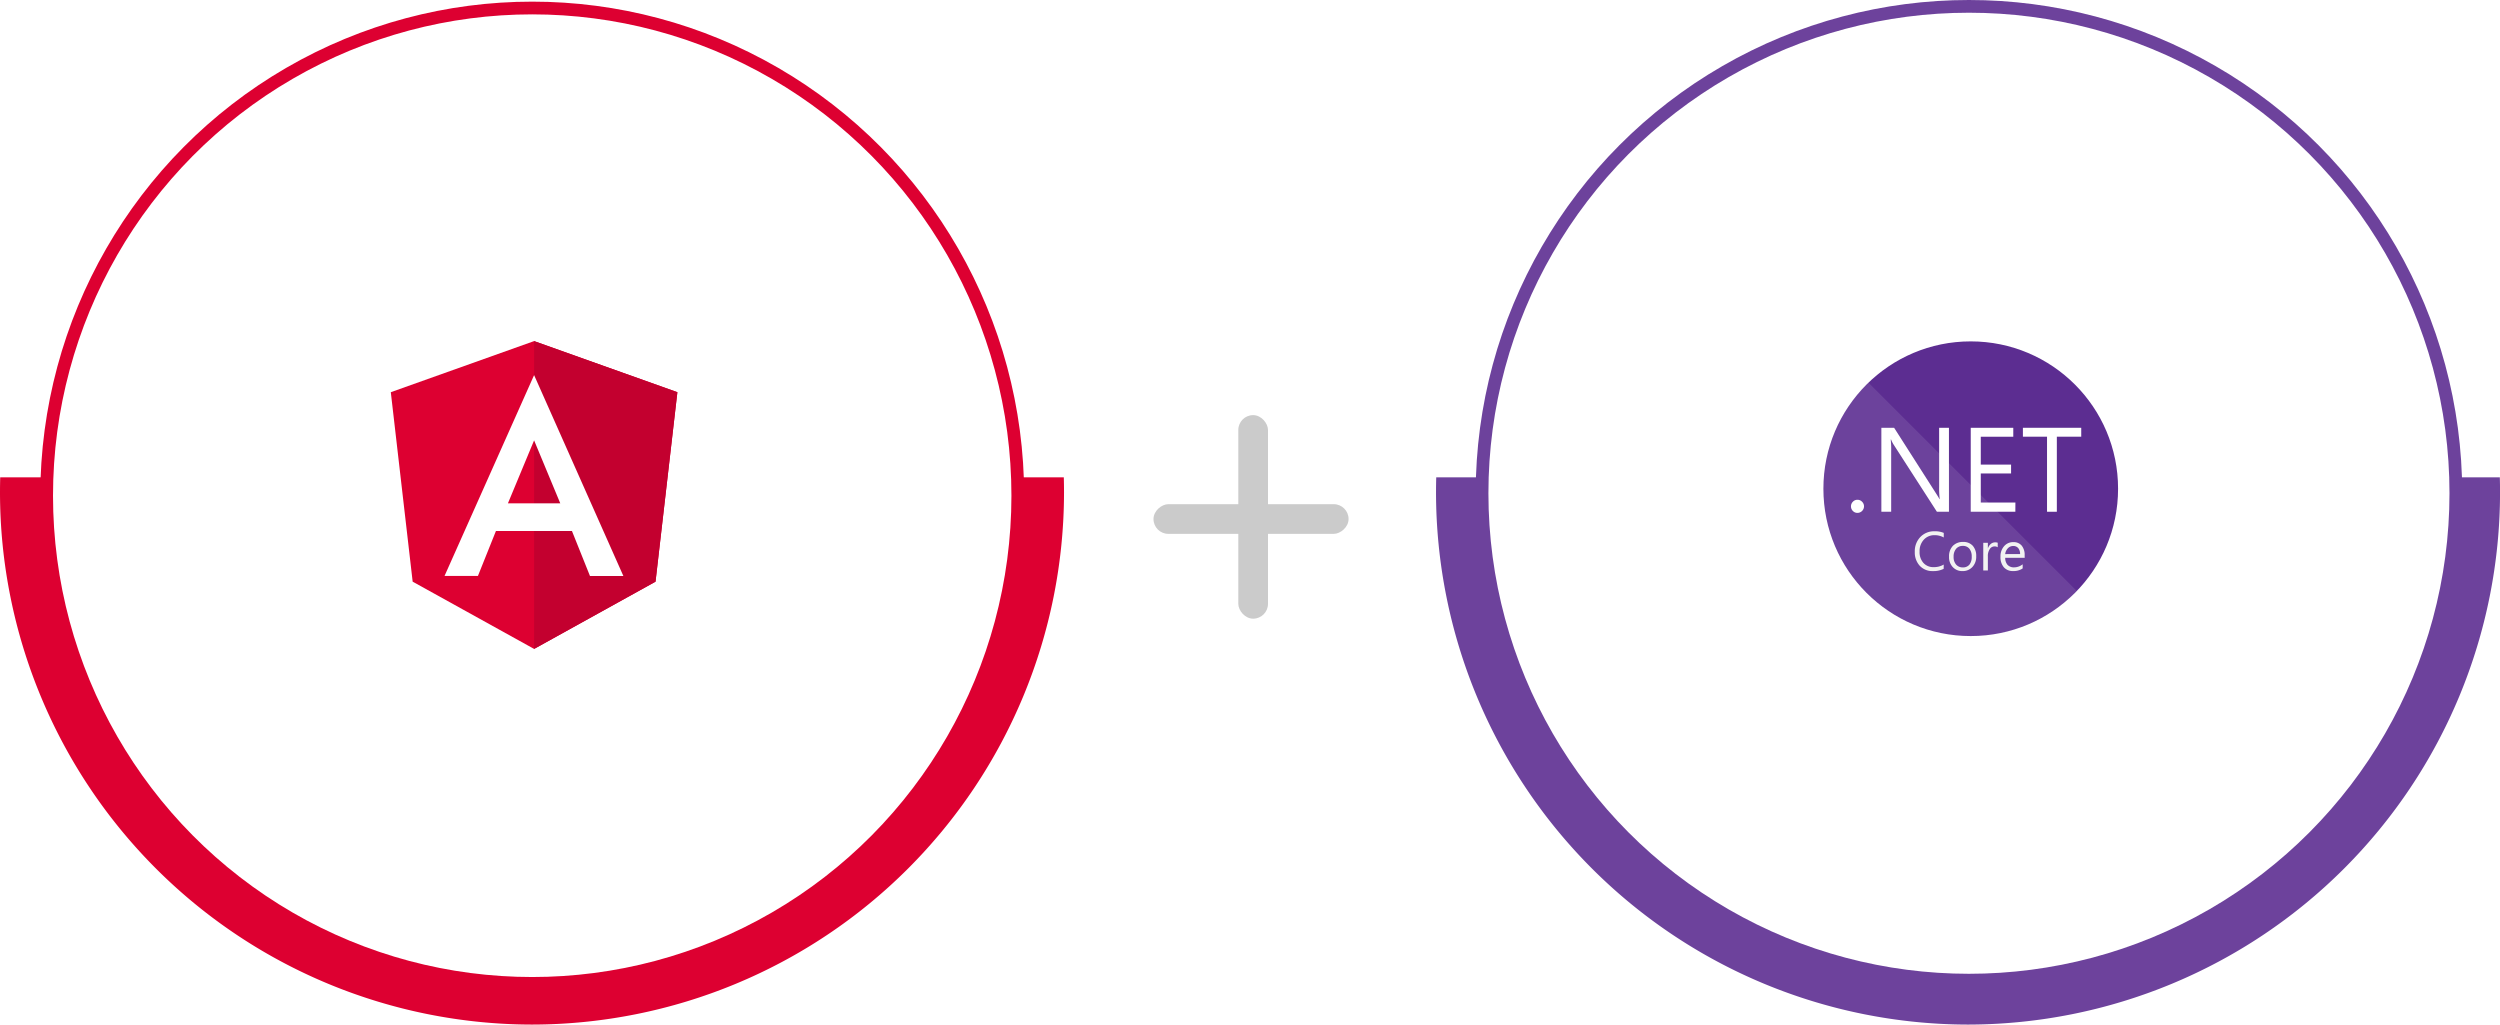 <?xml version="1.0" encoding="UTF-8"?>
<svg xmlns="http://www.w3.org/2000/svg" xmlns:xlink="http://www.w3.org/1999/xlink" width="589.514" height="241.601" viewBox="0 0 589.514 241.601">
  <defs>
    <filter id="Ellipse_56" x="352.5" y="4" width="223.536" height="223.536" filterUnits="userSpaceOnUse">
      <feOffset></feOffset>
      <feGaussianBlur stdDeviation="6.5" result="blur"></feGaussianBlur>
      <feFlood flood-opacity="0.122"></feFlood>
      <feComposite operator="in" in2="blur"></feComposite>
      <feComposite in="SourceGraphic"></feComposite>
    </filter>
    <filter id="Ellipse_56-2" x="13.5" y="4.388" width="224" height="224" filterUnits="userSpaceOnUse">
      <feOffset></feOffset>
      <feGaussianBlur stdDeviation="6.5" result="blur-2"></feGaussianBlur>
      <feFlood flood-opacity="0.122"></feFlood>
      <feComposite operator="in" in2="blur-2"></feComposite>
      <feComposite in="SourceGraphic"></feComposite>
    </filter>
  </defs>
  <g id="_3" data-name="3" transform="translate(0 1.5)">
    <g id="Group_2286" data-name="Group 2286" transform="translate(338.622)">
      <ellipse id="Ellipse_57" data-name="Ellipse 57" cx="114.813" cy="114.813" rx="114.813" ry="114.813" transform="translate(10.855)" fill="none" stroke="#6d429c" stroke-width="3"></ellipse>
      <path id="Subtraction_1" data-name="Subtraction 1" d="M125.446,129.043A125.588,125.588,0,0,1,0,3.6C0,2.4.017,1.192.051,0h10.8c-.036,1.184-.055,2.394-.055,3.6a114.655,114.655,0,0,0,229.31,0c0-1.192-.019-2.4-.055-3.6h10.8c.034,1.2.051,2.414.051,3.6A125.588,125.588,0,0,1,125.446,129.043Z" transform="translate(0 111.057)" fill="#6d429c"></path>
      <g transform="matrix(1, 0, 0, 1, -338.62, -1.5)" filter="url(#Ellipse_56)">
        <ellipse id="Ellipse_56-3" data-name="Ellipse 56" cx="92.268" cy="92.268" rx="92.268" ry="92.268" transform="translate(372 23.5)" fill="#fff"></ellipse>
      </g>
      <g id="NET_Core_Logo" transform="translate(90.378 79)">
        <circle id="Ellipse_58" data-name="Ellipse 58" cx="34.743" cy="34.743" r="34.743" transform="translate(0.968)" fill="#5c2d91"></circle>
        <path id="Path_2463" data-name="Path 2463" d="M10.738,9A34.743,34.743,0,1,0,59.791,58.053Z" transform="translate(0.892 0.771)" fill="#fff" opacity="0.1"></path>
        <path id="Path_2464" data-name="Path 2464" d="M7.521,37.494a1.466,1.466,0,0,1-1.086-.456,1.5,1.5,0,0,1-.445-1.086,1.52,1.52,0,0,1,.445-1.086A1.455,1.455,0,0,1,7.521,34.4a1.487,1.487,0,0,1,1.086.467,1.509,1.509,0,0,1,.456,1.086,1.557,1.557,0,0,1-1.542,1.542Z" transform="translate(1.482 2.949)" fill="#fff"></path>
        <path id="Path_2465" data-name="Path 2465" d="M28.528,38.563H25.684L15.511,22.776a6.514,6.514,0,0,1-.63-1.238h-.087a20.324,20.324,0,0,1,.109,2.714v14.31H12.59V18.77H15.6l9.9,15.5q.619.966.8,1.325h.054a20.934,20.934,0,0,1-.141-2.91V18.77h2.313Z" transform="translate(2.047 1.609)" fill="#fff"></path>
        <path id="Path_2466" data-name="Path 2466" d="M42.521,38.563H32V18.77H42.032v2.1H34.367v6.579h7.144v2.085H34.367v6.862h8.165Z" transform="translate(3.711 1.609)" fill="#fff"></path>
        <path id="Path_2467" data-name="Path 2467" d="M57.086,20.865H51.332v17.7H49.019v-17.7H43.33v-2.1H57.086Z" transform="translate(4.682 1.609)" fill="#fff"></path>
        <path id="Path_2468" data-name="Path 2468" d="M26.658,50.1a5.353,5.353,0,0,1-2.519.532,4.061,4.061,0,0,1-3.116-1.249,4.625,4.625,0,0,1-1.173-3.257,4.842,4.842,0,0,1,1.314-3.539,4.473,4.473,0,0,1,3.344-1.346,5.353,5.353,0,0,1,2.171.38v1.086a4.343,4.343,0,0,0-2.171-.543,3.322,3.322,0,0,0-2.551,1.086,3.952,3.952,0,0,0-.977,2.8,3.767,3.767,0,0,0,.912,2.66,3.105,3.105,0,0,0,2.4.988,4.5,4.5,0,0,0,2.378-.608Z" transform="translate(2.669 3.535)" fill="#f2f2f2"></path>
        <path id="Path_2469" data-name="Path 2469" d="M30.461,50.433a3.018,3.018,0,0,1-2.313-.966,3.377,3.377,0,0,1-.858-2.421,3.518,3.518,0,0,1,.9-2.562,3.257,3.257,0,0,1,2.421-.923,2.921,2.921,0,0,1,2.269.9,3.561,3.561,0,0,1,.814,2.486,3.5,3.5,0,0,1-.879,2.5,3.083,3.083,0,0,1-2.356.988Zm.076-5.939a1.987,1.987,0,0,0-1.585.684,2.812,2.812,0,0,0-.586,1.889,2.66,2.66,0,0,0,.586,1.824,2.009,2.009,0,0,0,1.585.673,1.911,1.911,0,0,0,1.553-.651,2.845,2.845,0,0,0,.543-1.867,2.888,2.888,0,0,0-.543-1.878,1.9,1.9,0,0,0-1.553-.673Z" transform="translate(3.307 3.733)" fill="#f2f2f2"></path>
        <path id="Path_2470" data-name="Path 2470" d="M38.129,44.812a1.281,1.281,0,0,0-.793-.206,1.335,1.335,0,0,0-1.086.63,2.91,2.91,0,0,0-.445,1.715v3.322H34.72V43.759h1.086v1.357h0a2.28,2.28,0,0,1,.684-1.086,1.553,1.553,0,0,1,1.021-.38,1.7,1.7,0,0,1,.619.087Z" transform="translate(3.944 3.741)" fill="#f2f2f2"></path>
        <path id="Path_2471" data-name="Path 2471" d="M44.171,47.292H39.579a2.432,2.432,0,0,0,.554,1.672,2.019,2.019,0,0,0,1.542.586,3.257,3.257,0,0,0,2.019-.727V49.8a3.778,3.778,0,0,1-2.269.619,2.758,2.758,0,0,1-2.171-.89,3.637,3.637,0,0,1-.793-2.5,3.561,3.561,0,0,1,.858-2.475A2.769,2.769,0,0,1,41.49,43.6a2.454,2.454,0,0,1,1.976.825,3.453,3.453,0,0,1,.695,2.3Zm-1.086-.879a2.172,2.172,0,0,0-.434-1.4,1.487,1.487,0,0,0-1.194-.5,1.683,1.683,0,0,0-1.249.532,2.4,2.4,0,0,0-.641,1.379Z" transform="translate(4.264 3.737)" fill="#f2f2f2"></path>
      </g>
    </g>
    <g id="Group_2285" data-name="Group 2285" transform="translate(272 96)">
      <rect id="Rectangle_142" data-name="Rectangle 142" width="7" height="48" rx="3.5" transform="translate(20 0.388)" fill="#cbcbcb"></rect>
      <rect id="Rectangle_143" data-name="Rectangle 143" width="7" height="46" rx="3.5" transform="translate(46 21.388) rotate(90)" fill="#cbcbcb"></rect>
    </g>
    <g id="Group_2352" data-name="Group 2352" transform="translate(0)">
      <ellipse id="Ellipse_57-2" data-name="Ellipse 57" cx="114.5" cy="115" rx="114.5" ry="115" transform="translate(11 0.388)" fill="none" stroke="#dd0031" stroke-width="3"></ellipse>
      <path id="Subtraction_1-2" data-name="Subtraction 1" d="M125.446,129.043A125.588,125.588,0,0,1,0,3.6C0,2.4.017,1.192.051,0h10.8c-.036,1.184-.055,2.394-.055,3.6a114.655,114.655,0,0,0,229.31,0c0-1.192-.019-2.4-.055-3.6h10.8c.034,1.2.051,2.414.051,3.6A125.588,125.588,0,0,1,125.446,129.043Z" transform="translate(0 111.057)" fill="#dd0031"></path>
      <g transform="matrix(1, 0, 0, 1, 0, -1.5)" filter="url(#Ellipse_56-2)">
        <circle id="Ellipse_56-4" data-name="Ellipse 56" cx="92.5" cy="92.5" r="92.5" transform="translate(33 23.89)" fill="#fff"></circle>
      </g>
      <g id="Angular_full_color_logo" transform="translate(92.154 78.933)">
        <path id="Path_464" data-name="Path 464" d="M65.689,30h0L31.9,42.049l5.154,44.677,28.635,15.86h0l28.635-15.86,5.154-44.677Z" transform="translate(-31.9 -30)" fill="#dd0031"></path>
        <path id="Path_465" data-name="Path 465" d="M125,30V74.786h0v27.8h0l28.635-15.86,5.154-44.677Z" transform="translate(-91.211 -30)" fill="#c3002f"></path>
        <path id="Path_466" data-name="Path 466" d="M87.923,52.1,66.8,99.462h7.876l4.246-10.6H96.851l4.246,10.6h7.876L87.923,52.1Zm6.17,30.232H81.753l6.17-14.844Z" transform="translate(-54.134 -44.079)" fill="#fff"></path>
      </g>
    </g>
  </g>
</svg>
